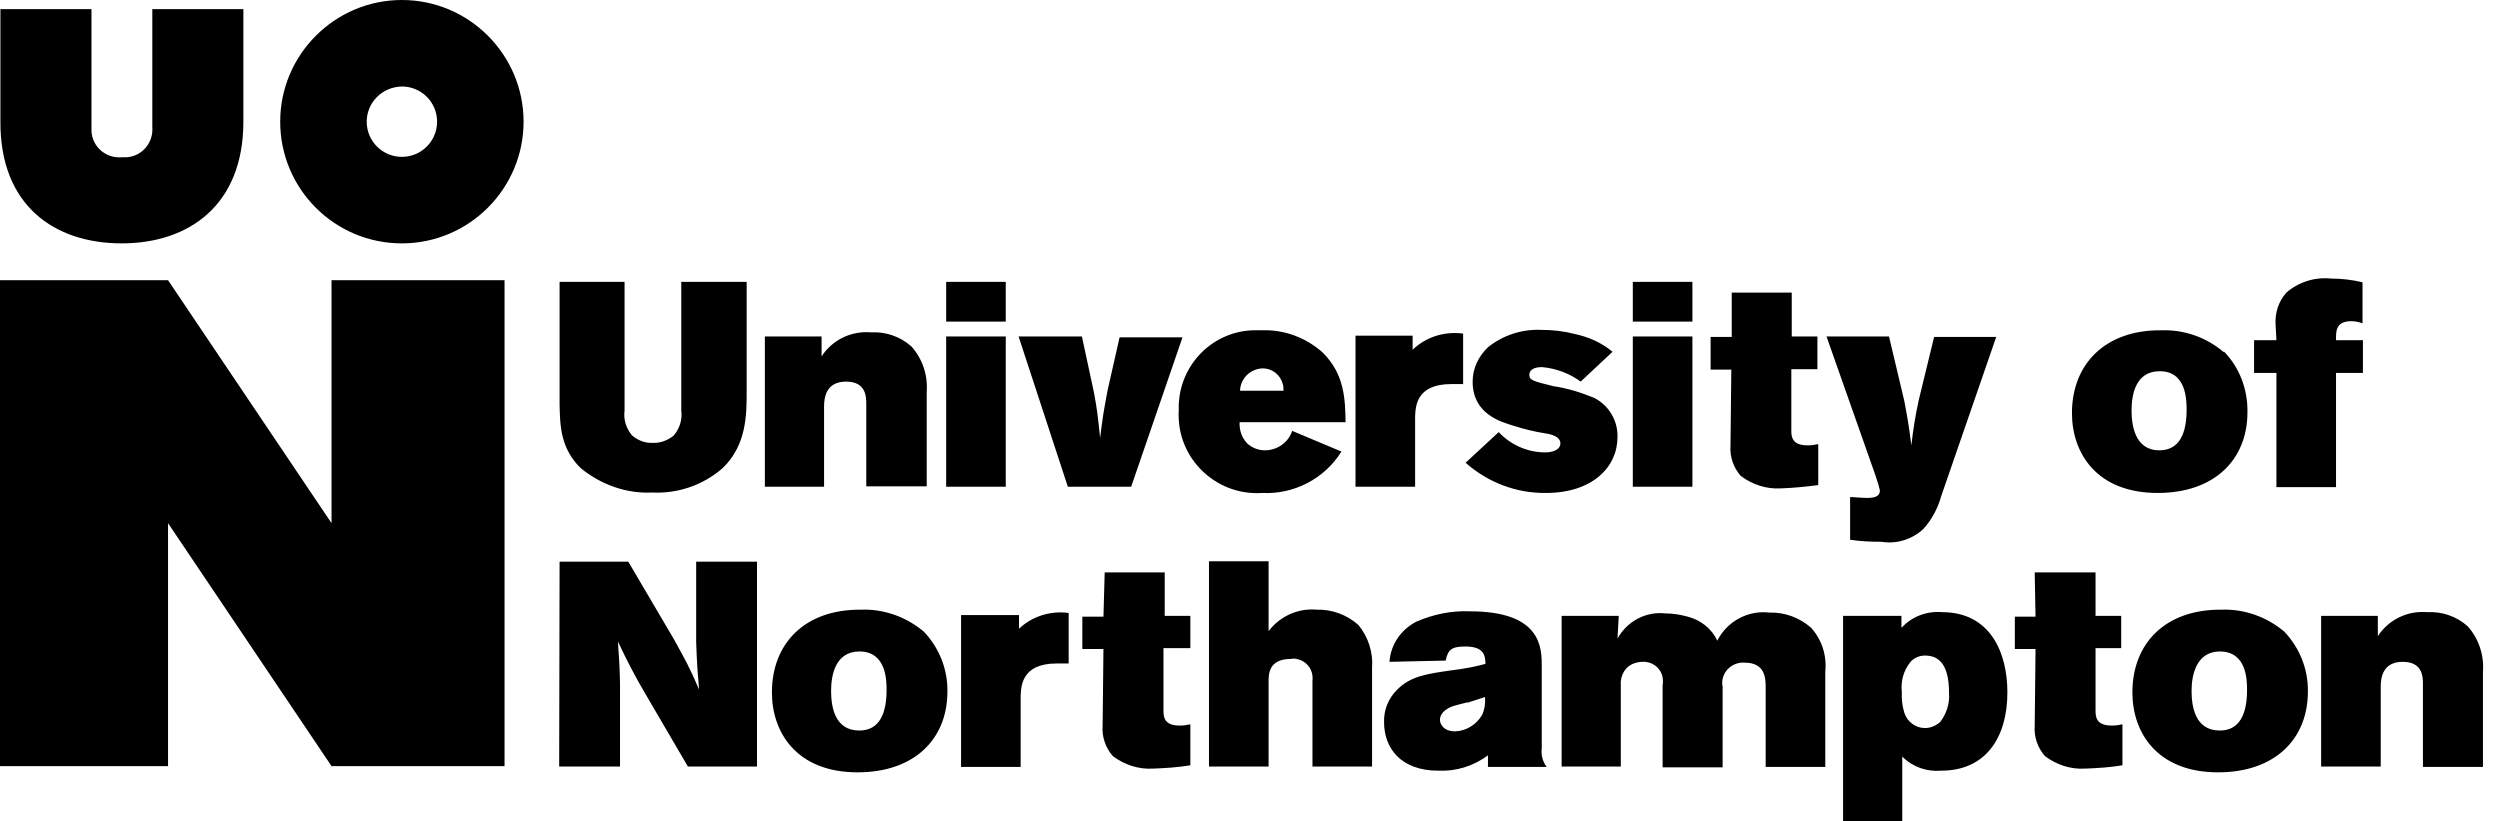 <svg xmlns="http://www.w3.org/2000/svg" width="137" height="45" viewBox="0 0 137 45" fill="none"><path id="Vector" d="M18.168 28.669L9.209 15.355H0V41.983H9.209V28.669L18.168 41.983H27.649V15.355H18.168V28.669ZM22.024 4.74C23.09 4.74 23.952 5.602 23.952 6.668C23.952 7.734 23.09 8.596 22.024 8.596C20.958 8.596 20.096 7.734 20.096 6.668C20.096 5.625 20.935 4.763 22.024 4.74C22.001 4.74 22.001 4.74 22.024 4.74ZM22.024 13.337C25.698 13.337 28.692 10.343 28.692 6.668C28.692 2.994 25.698 0 22.024 0C18.349 0 15.355 2.994 15.355 6.668C15.355 10.343 18.327 13.337 22.024 13.337ZM6.668 13.337C10.343 13.337 13.337 11.25 13.337 6.668V0.499H8.347V6.963C8.415 7.825 7.78 8.574 6.918 8.619C6.827 8.619 6.759 8.619 6.668 8.619C5.806 8.687 5.058 8.052 5.013 7.19C5.013 7.099 5.013 7.031 5.013 6.941V0.499H0.023V6.668C-3.46429e-07 11.25 2.971 13.337 6.668 13.337ZM30.665 15.446H34.226V22.5C34.158 22.999 34.317 23.475 34.635 23.861C34.952 24.133 35.36 24.292 35.769 24.269C36.177 24.292 36.585 24.133 36.903 23.884C37.243 23.498 37.402 22.999 37.334 22.5V15.446H40.917V21.434C40.917 22.727 40.917 24.383 39.602 25.653C38.536 26.583 37.152 27.059 35.746 26.991C34.317 27.059 32.934 26.56 31.822 25.653C30.711 24.564 30.688 23.317 30.665 22.137V15.446ZM45.023 19.529C45.612 18.622 46.656 18.122 47.722 18.213C48.538 18.168 49.332 18.44 49.944 18.984C50.557 19.665 50.852 20.572 50.784 21.479V26.651H47.472V22.16C47.472 21.752 47.472 20.912 46.361 20.912C45.249 20.912 45.159 21.82 45.159 22.273V26.673H41.915V18.44H45.023V19.529ZM51.85 18.44H55.116V26.673H51.85V18.44ZM51.85 15.446H55.116V17.623H51.85V15.446ZM55.819 18.44H59.289L59.947 21.502C60.129 22.477 60.151 22.727 60.287 23.997C60.423 22.886 60.469 22.591 60.696 21.389L61.353 18.485H64.801L61.988 26.673H58.518L55.819 18.44ZM70.335 21.411C70.335 21.275 70.335 21.162 70.29 21.026C70.154 20.527 69.7 20.186 69.201 20.186C68.521 20.209 67.976 20.731 67.954 21.411H70.335ZM73.511 24.745C72.581 26.242 70.902 27.104 69.156 27.014C66.797 27.172 64.733 25.358 64.597 22.999C64.597 22.84 64.574 22.659 64.597 22.5C64.506 20.164 66.32 18.191 68.634 18.1C68.816 18.1 68.974 18.1 69.156 18.1C70.38 18.054 71.583 18.508 72.49 19.325C73.692 20.527 73.715 21.888 73.737 23.135H67.931C67.908 23.566 68.044 23.974 68.339 24.292C68.611 24.541 68.952 24.677 69.314 24.677C69.995 24.677 70.607 24.247 70.811 23.611L73.511 24.745ZM77.412 19.166C78.138 18.463 79.158 18.145 80.179 18.281V21.048C79.952 21.048 79.725 21.048 79.521 21.048C77.593 21.048 77.57 22.296 77.548 22.84V26.673H74.282V18.395H77.412V19.166ZM82.129 23.679C82.787 24.383 83.717 24.791 84.67 24.791C85.078 24.791 85.509 24.655 85.509 24.292C85.509 23.929 85.01 23.793 84.67 23.747C84.103 23.657 83.536 23.521 82.969 23.339C82.22 23.112 80.701 22.681 80.701 20.912C80.701 20.186 81.018 19.529 81.54 19.03C82.356 18.372 83.4 18.032 84.443 18.077C85.078 18.077 85.691 18.145 86.303 18.304C87.051 18.463 87.777 18.78 88.367 19.279L86.62 20.912C86.008 20.459 85.26 20.186 84.511 20.118C84.375 20.118 83.808 20.118 83.808 20.549C83.808 20.844 84.035 20.89 85.124 21.162C85.895 21.275 86.62 21.502 87.346 21.797C88.163 22.205 88.662 23.044 88.639 23.952C88.639 25.585 87.278 27.014 84.715 27.014C83.082 27.036 81.517 26.424 80.315 25.358L82.129 23.679ZM89.478 18.44H92.744V26.673H89.478V18.44ZM89.478 15.446H92.744V17.623H89.478V15.446ZM94.899 16.036H98.188V18.44H99.594V20.232H98.165V23.566C98.165 23.884 98.165 24.405 99.05 24.405C99.254 24.405 99.436 24.383 99.64 24.337V26.583C98.959 26.673 98.256 26.741 97.576 26.764C96.804 26.809 96.033 26.56 95.398 26.084C94.99 25.63 94.786 25.018 94.831 24.428L94.876 20.255H93.742V18.463H94.899V16.036ZM100.093 18.44H103.518L104.357 21.978C104.539 22.954 104.584 23.18 104.743 24.405C104.834 23.566 104.97 22.727 105.151 21.91L105.99 18.463H109.393L106.376 27.195C106.195 27.853 105.854 28.488 105.401 28.987C104.788 29.554 103.949 29.826 103.11 29.69C102.52 29.69 101.953 29.667 101.386 29.577V27.24C101.658 27.24 101.998 27.286 102.316 27.286C102.747 27.286 103.019 27.195 103.019 26.878C102.951 26.583 102.86 26.311 102.77 26.038L100.093 18.44ZM116.809 22.5C116.809 23.294 116.991 24.677 118.329 24.677C119.463 24.677 119.826 23.702 119.826 22.455C119.826 21.956 119.826 20.3 118.306 20.345C117.059 20.368 116.809 21.57 116.809 22.5ZM121.867 19.257C122.729 20.141 123.183 21.343 123.16 22.591C123.16 25.176 121.368 27.014 118.238 27.014C114.904 27.014 113.543 24.836 113.543 22.636C113.543 19.937 115.381 18.077 118.42 18.1C119.69 18.054 120.915 18.485 121.867 19.302M124.703 17.805C124.657 17.17 124.861 16.512 125.292 16.036C125.973 15.446 126.857 15.174 127.742 15.265C128.309 15.265 128.899 15.333 129.466 15.469V17.714C129.262 17.646 129.057 17.601 128.853 17.601C127.969 17.601 128.014 18.191 128.014 18.644H129.488V20.436H128.014V26.696H124.748V20.436H123.523V18.644H124.748L124.703 17.805ZM30.665 30.779H34.43L36.925 35.02C37.56 36.177 37.765 36.517 38.309 37.787C38.218 36.699 38.196 36.449 38.15 35.179V30.779H41.484V42.006H37.697L35.428 38.127C34.861 37.175 34.34 36.177 33.863 35.156C33.931 36.177 33.954 36.426 33.977 37.447V42.006H30.643L30.665 30.779ZM45.544 37.855C45.544 38.695 45.726 40.033 47.087 40.033C48.221 40.033 48.584 39.057 48.584 37.81C48.584 37.311 48.584 35.678 47.064 35.701C45.816 35.723 45.544 36.925 45.544 37.855ZM50.625 34.612C51.464 35.496 51.941 36.676 51.918 37.901C51.918 40.486 50.126 42.324 46.996 42.324C43.662 42.324 42.301 40.146 42.301 37.946C42.301 35.247 44.115 33.387 47.177 33.41C48.425 33.364 49.65 33.795 50.625 34.612ZM55.819 34.476C56.545 33.773 57.566 33.455 58.563 33.591V36.358C58.337 36.358 58.133 36.358 57.906 36.358C55.978 36.358 55.955 37.606 55.932 38.15V42.029H52.666V33.705H55.842V34.476H55.819ZM60.537 31.368H63.826V33.75H65.232V35.519H63.758V38.921C63.758 39.239 63.758 39.761 64.642 39.761C64.846 39.761 65.028 39.738 65.232 39.693V41.938C64.551 42.051 63.848 42.097 63.168 42.12C62.397 42.165 61.626 41.915 60.99 41.439C60.582 40.985 60.378 40.373 60.423 39.783L60.469 35.565H59.312V33.795H60.469L60.537 31.368ZM66.252 30.756H69.519V34.589C70.131 33.773 71.129 33.319 72.15 33.41C72.989 33.387 73.805 33.682 74.441 34.249C74.985 34.907 75.257 35.769 75.189 36.608V42.006H71.923V37.288C71.991 36.721 71.605 36.2 71.038 36.109C70.948 36.086 70.857 36.086 70.743 36.109C69.519 36.109 69.519 36.948 69.519 37.356V42.006H66.252V30.756ZM80.406 38.49C80.134 38.559 79.839 38.627 79.567 38.717C78.931 38.967 78.909 39.352 78.909 39.443C78.909 39.67 79.09 40.078 79.748 40.078C80.36 40.055 80.927 39.693 81.222 39.171C81.358 38.876 81.404 38.536 81.381 38.196L80.406 38.513M76.142 36.268C76.21 35.315 76.777 34.498 77.616 34.068C78.546 33.659 79.567 33.455 80.564 33.501C84.488 33.501 84.488 35.519 84.488 36.517V41.008C84.443 41.371 84.534 41.734 84.761 42.029H81.54V41.394C80.746 41.983 79.793 42.278 78.818 42.233C76.754 42.233 75.847 40.985 75.847 39.579C75.824 38.921 76.074 38.286 76.55 37.81C77.298 37.039 78.206 36.925 79.635 36.721C80.224 36.653 80.814 36.54 81.404 36.381C81.404 35.814 81.222 35.428 80.292 35.428C79.544 35.428 79.34 35.61 79.226 36.2L76.142 36.268ZM88.639 34.998C89.161 34.045 90.181 33.501 91.248 33.614C91.678 33.614 92.087 33.682 92.495 33.795C93.198 33.977 93.811 34.453 94.105 35.111C94.65 34.045 95.784 33.432 96.963 33.569C97.802 33.546 98.619 33.841 99.254 34.408C99.844 35.066 100.116 35.927 100.025 36.812V42.029H96.759V37.719C96.759 37.198 96.759 36.313 95.602 36.313C94.967 36.268 94.423 36.744 94.377 37.356C94.377 37.447 94.377 37.56 94.4 37.651V42.051H91.111V37.583C91.134 37.424 91.134 37.266 91.111 37.107C90.998 36.585 90.544 36.245 90.023 36.268C89.705 36.268 89.365 36.381 89.138 36.608C88.911 36.857 88.798 37.198 88.82 37.538V42.006H85.577V33.75H88.707L88.639 34.998ZM104.698 36.268C104.312 36.744 104.153 37.334 104.221 37.923C104.199 38.309 104.244 38.695 104.357 39.057C104.516 39.556 104.97 39.897 105.491 39.897C105.809 39.897 106.104 39.761 106.331 39.556C106.671 39.103 106.852 38.536 106.807 37.991C106.807 37.334 106.739 35.973 105.582 35.927C105.242 35.905 104.924 36.018 104.698 36.268ZM104.221 34.385C104.788 33.773 105.605 33.478 106.421 33.546C109.075 33.546 110.005 35.769 110.005 37.946C110.005 40.35 108.871 42.233 106.376 42.233C105.582 42.301 104.811 42.029 104.244 41.462V45H101V33.75H104.199V34.385H104.221ZM111.502 31.368H114.836V33.75H116.242V35.519H114.836V38.921C114.836 39.239 114.836 39.761 115.721 39.761C115.925 39.761 116.106 39.738 116.31 39.693V41.938C115.63 42.051 114.927 42.097 114.246 42.12C113.475 42.165 112.704 41.915 112.069 41.439C111.661 40.985 111.457 40.373 111.502 39.783L111.547 35.565H110.413V33.795H111.547L111.502 31.368ZM120.098 37.855C120.098 38.695 120.28 40.033 121.641 40.033C122.775 40.033 123.138 39.057 123.138 37.81C123.138 37.311 123.138 35.678 121.618 35.701C120.393 35.723 120.098 36.925 120.098 37.855ZM125.179 34.612C126.018 35.496 126.494 36.676 126.472 37.901C126.472 40.486 124.68 42.324 121.55 42.324C118.216 42.324 116.855 40.146 116.855 37.946C116.855 35.247 118.669 33.387 121.731 33.41C122.979 33.364 124.204 33.795 125.179 34.612ZM130.305 34.861C130.895 33.954 131.938 33.455 133.004 33.546C133.821 33.501 134.614 33.773 135.227 34.317C135.839 34.998 136.134 35.905 136.066 36.812V42.029H132.777V37.515C132.777 37.107 132.777 36.268 131.666 36.268C130.554 36.268 130.464 37.175 130.464 37.629V42.006H127.198V33.75H130.305V34.861Z" fill="black"></path></svg>